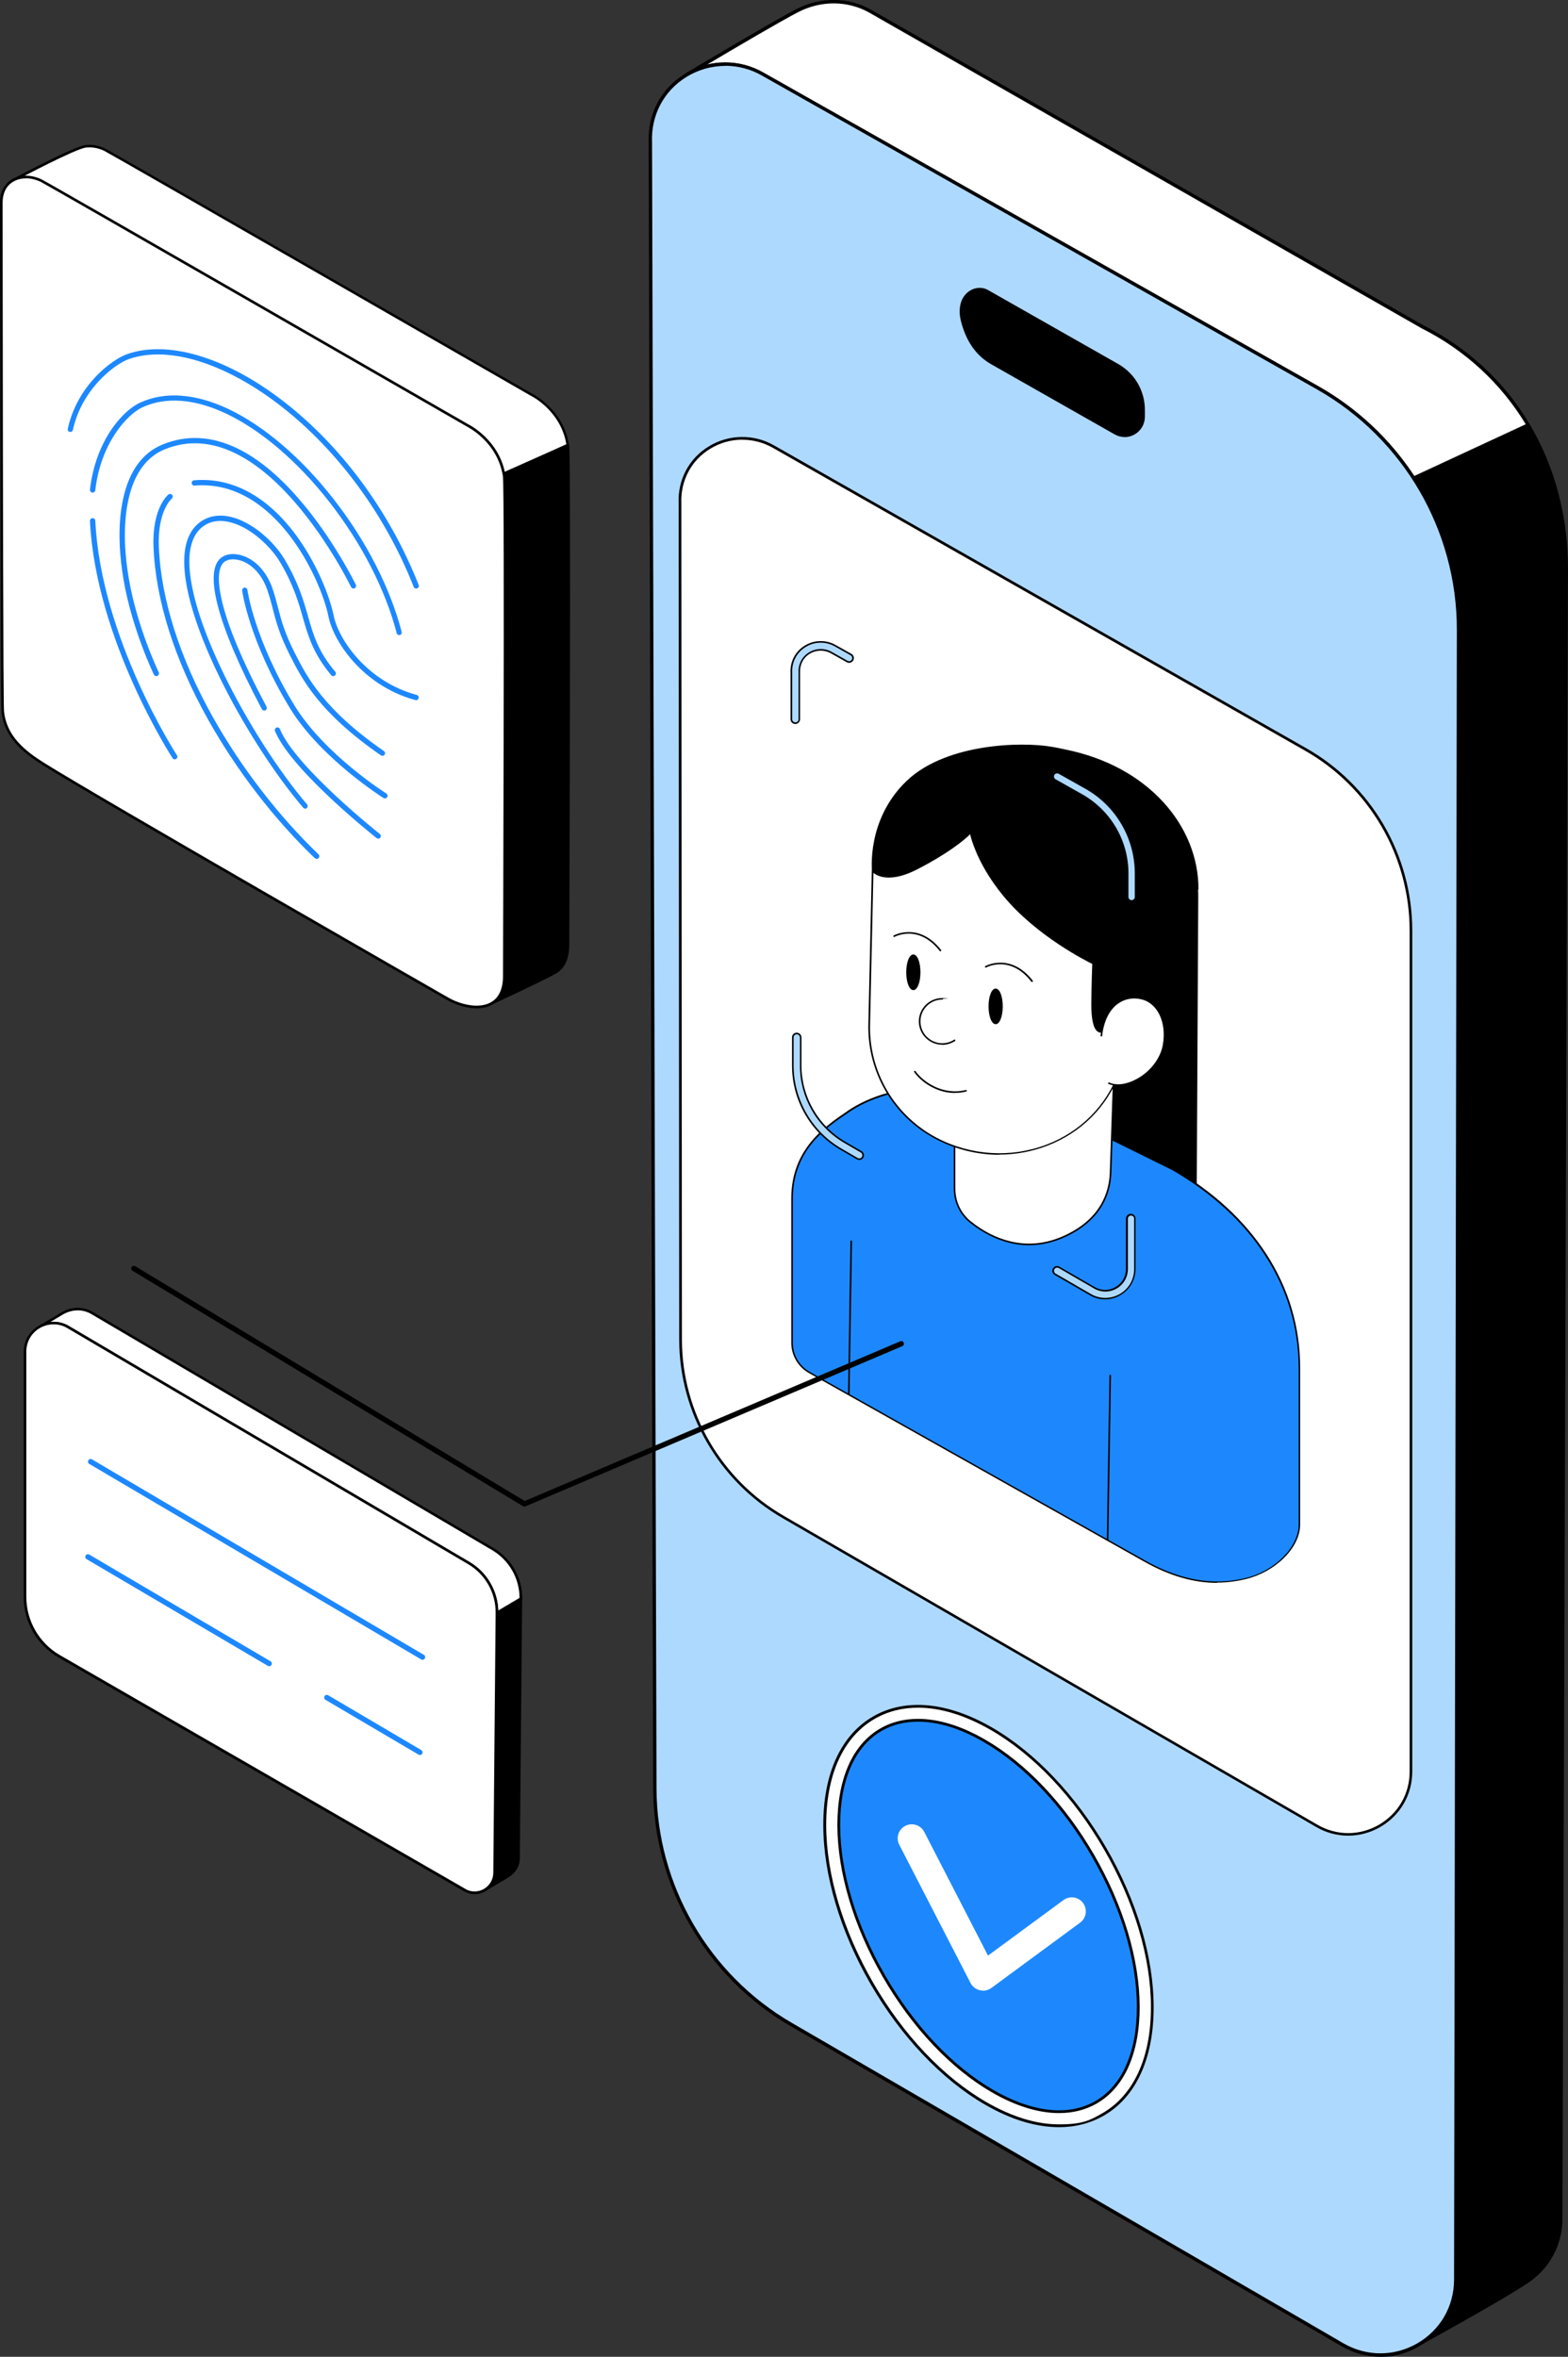 <?xml version="1.0" encoding="UTF-8"?>
<svg id="Layer_1" data-name="Layer 1" xmlns="http://www.w3.org/2000/svg" version="1.1" viewBox="0 0 1680.2 2524.8">
  <rect x="0" y="0" width="1680.2" height="2524.8" fill="#333333" stroke="none"/>
  <defs>
    <style>
      .cls-1 {
        fill: #1d88fe;
      }

      .cls-1, .cls-2, .cls-3, .cls-4 {
        stroke-width: 0px;
      }

      .cls-2 {
        fill: #000;
      }

      .cls-3 {
        fill: #aed9ff;
      }

      .cls-4 {
        fill: #fff;
      }
    </style>
  </defs>
  <g>
    <path class="cls-2" d="M1637.5,455.3c27.1,45.7,41,99,40.9,154.1l-6,1767.5c0,28.1-13.8,51.4-33.8,65.7-19.2,13.7-86.6,51.2-114.5,66.6-.2.1-.4.3-.6.4,21.5-14.1,36.5-38.2,36.5-67.5l3-1767.1c.1-57.8-16.6-114.4-48.1-162.8l122.7-56.9h0Z"/>
    <path class="cls-2" d="M1523.5,2511.4c-1,0-1.8-.8-1.8-1.8,0-.6.3-1.2.8-1.5l.3-.2.3-.2c22.3-14.9,35.1-38.7,35.1-65.6l3-1767.1c0-57.6-16.4-113.5-47.8-161.8-.6-.9-.3-2,.5-2.5,0,0,.1,0,.2-.1l122.7-56.9c.9-.4,1.9,0,2.3.7,27,45.5,41.2,99.1,41.1,155l-6,1767.5c0,27-12.6,51.5-34.5,67.1-19.1,13.7-86.5,51.2-114.7,66.7l-.2.2c-.1,0-.2.2-.4.2-.3.2-.6.3-1,.3h0ZM1517.5,513c31,48.5,47.4,104.5,47.3,162l-3,1767.1c0,21.6-7.9,41.3-22.2,56.4,32.3-18,82-46.1,97.9-57.4,20.9-14.9,33-38.3,33-64.2l6-1767.5c0-54.7-13.7-107.1-39.8-151.7l-119.3,55.3h0Z"/>
    <path class="cls-4" d="M1514.9,512.2c-26.1-40.1-61.4-73.4-103.1-96.9L816.9,79.1c-26.4-14.9-56.6-13.1-80,.3,12.3-7.3,92.7-55.3,117.5-68.1,23.7-12.2,52.9-13.6,78.1.7l591.7,338c49.6,24.9,87.5,61.6,113.4,105.2l-122.7,56.9h0Z"/>
    <path class="cls-2" d="M1514.9,514c-.6,0-1.2-.3-1.5-.8-25.8-39.7-61.2-73-102.5-96.3L816,80.7c-24.5-13.8-53.7-13.7-78.2.3-.9.5-2,.2-2.5-.7-.5-.9-.2-1.9.6-2.5,9.4-5.6,92.2-55,117.6-68.1,25.8-13.3,55.6-13,79.8.7l591.7,338c47.7,24,87.2,60.6,114,105.9.5.9.2,2-.6,2.5,0,0-.1,0-.2,0l-122.7,56.9c-.2.1-.5.2-.8.2h0ZM777.2,66.8c14,0,27.9,3.6,40.6,10.8l594.8,336.1c41.3,23.3,76.8,56.6,102.9,96.2l119.4-55.4c-26.5-43.8-65-79.4-111.6-102.8L931.6,13.6c-23.2-13.1-51.7-13.3-76.3-.6-18.7,9.6-68.8,39.1-97.4,56.1,6.3-1.6,12.9-2.3,19.4-2.3h0Z"/>
    <path class="cls-3" d="M1438.6,2511.9l-591.1-343.3c-90-52.3-145.5-148.5-145.8-252.6l-4.8-1763.2c-2.9-65.2,66.3-103.9,120-73.6l594.8,336.1c93.6,52.9,151.4,152.2,151.2,259.7l-3,1767.1c-.1,62.3-67.6,101.1-121.4,69.8h0Z"/>
    <path class="cls-2" d="M1479.2,2524.8c-14.3,0-28.5-3.8-41.5-11.3l-591.1-343.3c-90.2-52.4-146.4-149.8-146.7-254.2l-4.8-1763.2c-1.3-30.4,13.1-57.9,38.6-73.5,25.7-15.8,57.9-16.4,84.1-1.6l594.8,336.1c94,53.1,152.3,153.3,152.1,261.3l-3,1767.1c0,29.9-15.6,56.7-41.5,71.6-12.9,7.4-27,11.1-41.2,11.1h0ZM777.2,70.6c-14.7,0-29.1,4.1-41.6,11.8-24.4,15-38.2,41.3-36.9,70.3l4.8,1763.3c.3,103.1,55.8,199.3,144.9,251l591.1,343.3c24.7,14.3,54.2,14.4,79,.2,24.8-14.2,39.6-39.8,39.6-68.4l3-1767.1c.2-106.7-57.4-205.6-150.3-258.1L816,80.7c-11.8-6.7-25.2-10.2-38.8-10.2Z"/>
    <path class="cls-2" d="M1195.1,463.7l-132.2-75.1c-16.9-9.6-26.6-26-31.5-44.7-7-27,13.4-39,26.5-31.6l139.4,79.2c17.2,9.8,27.8,28.1,27.6,47.9v7.2c-.2,15.2-16.6,24.6-29.8,17.1Z"/>
    <path class="cls-2" d="M1205,468.2c-3.7,0-7.4-1-10.7-2.9l-132.2-75.1c-15.9-9-26.8-24.4-32.3-45.8-3.5-13.5-.6-25.4,7.8-31.8,6.4-4.9,14.7-5.6,21.3-1.8l139.4,79.2c17.8,10.1,28.7,29.1,28.5,49.5v7.2c-.1,7.8-4.2,14.8-11,18.7-3.3,1.9-7,2.9-10.9,2.9ZM1196,462.1c5.6,3.2,12.3,3.2,18,0s9-9,9.1-15.5v-7.2c.2-19.1-10-36.8-26.6-46.3l-139.4-79.2c-5.3-3-12.1-2.4-17.3,1.6-3.4,2.6-11,10.7-6.5,28,5.3,20.4,15.6,35.1,30.6,43.6l132.2,75.1h0Z"/>
  </g>
  <g>
    <path class="cls-4" d="M1398.4,802.5l-569.9-324.2c-21.3-12-47.5-11.5-68.3,1.3-20.7,12.7-32.5,35-31.5,59.6l.6,896.2c.2,77.8,42.2,150.4,109.5,189.4l572.2,331.1c10.6,6.1,22.1,9.2,33.7,9.2s23-3,33.5-9c21.1-12.1,33.7-33.8,33.7-58.1v-900.8c.1-80.5-43.3-155.1-113.4-194.6h0Z"/>
    <path class="cls-2" d="M1444.6,1966.5c-12,0-23.9-3.2-34.4-9.4l-572.2-331.1c-67.7-39.3-110-112.4-110.2-190.7l-.6-896.2c-1-25.1,11-47.9,32.2-60.8,21.3-13.1,48.1-13.6,69.8-1.3l569.9,324.2c70.6,39.8,114.3,114.9,114.2,195.9v900.8c0,24.8-12.9,47-34.4,59.4-10.5,6-22.3,9.2-34.2,9.2h0ZM795.5,471c-12.2,0-24.2,3.4-34.6,9.8-20.3,12.4-31.8,34.3-30.8,58.4l.6,896.3c.2,77.3,41.9,149.4,108.8,188.2l572.2,331.1c10.1,5.9,21.6,9,33,9s22.7-3.1,32.8-8.9c20.6-11.9,33-33.1,33-56.9v-900.8c.1-80-43.1-154.1-112.7-193.4h0s-569.9-324.2-569.9-324.2c-9.9-5.6-21-8.5-32.3-8.5Z"/>
  </g>
  <g>
    <path class="cls-4" d="M608.4,476.8c-5.9-38.4-39.3-54.3-39.3-54.3,0,0-449.5-258.6-456.6-262.1-7-3.4-14.2-4.6-20.7-3.7-12.6,1.7-77.8,36.5-77.8,36.5l33.3,554,561.2-270.3Z"/>
    <path class="cls-2" d="M47.2,748.5c-.8,0-1.4-.6-1.4-1.3L12.5,193.3c0-.6.3-1.1.7-1.3,2.7-1.4,65.6-35,78.3-36.6,7-.9,14.4.4,21.5,3.9,7.1,3.4,438.4,251.6,456.7,262.1.2.1,34.1,16.6,40,55.3,0,.6-.2,1.2-.8,1.5L47.8,748.4c-.2,0-.4.1-.6.1ZM15.4,194l33.1,551,558.4-269c-6.1-36.5-38-52.1-38.4-52.2-4.6-2.6-449.6-258.7-456.6-262.1-6.6-3.2-13.5-4.4-19.9-3.6-11.4,1.5-69,31.9-76.5,35.9Z"/>
    <path class="cls-2" d="M47.2,747.1l481.8,326.5s52.4-24.3,66-32c8.1-4.6,13.7-13.8,13.6-30,0,0,1.9-521.5-.1-534.9l-68.5,30.6L47.2,747.1Z"/>
    <path class="cls-2" d="M529,1075.1c-.3,0-.6,0-.8-.2L46.4,748.3c-.6-.4-.8-1.3-.4-2,.1-.2.3-.4.6-.5l492.7-239.7,68.6-30.6c.7-.3,1.6,0,1.9.7,0,.1,0,.2.1.4,2,13.3.2,513.9.1,535.2,0,15.2-4.7,25.7-14.3,31.2-13.4,7.6-65.6,31.8-66.1,32-.2,0-.4.1-.6.1h0ZM50,747.3l479.1,324.7c6.4-3,52.7-24.5,65.1-31.6,8.6-4.9,13-14.6,12.9-28.7,0-5.1,1.8-496.3,0-532.8l-66.7,29.8L50,747.3Z"/>
    <path class="cls-4" d="M540.4,510.1c-5.9-38.4-39.3-54.3-39.3-54.3,0,0-449.5-258.6-456.6-262.1-20.6-10-43.1-.9-43,23.2.2,65.7.3,532.3,1.6,545,2.7,27.8,23.9,44.2,43.9,56.7,61.3,38.4,432.7,251.3,432.7,251.3,21,12.2,61.2,18.2,60.9-24.8,0,0,1.9-521.5-.1-534.9h0Z"/>
    <path class="cls-2" d="M510.8,1080.2c-11.1,0-23.1-3.9-32-9.1-3.7-2.1-372.1-213.3-432.7-251.3-21.5-13.5-41.8-29.8-44.5-57.7-.9-9.7-1.2-278-1.4-438.3C0,273,0,232.9,0,216.9c0-10.8,4.3-19.4,12.2-24.4,9-5.7,21.3-5.7,32.8-.1,7.1,3.4,438.4,251.6,456.7,262.1.2.1,34.1,16.6,40,55.3,2,13.3.2,513.9.1,535.2,0,15.1-4.6,25.6-14.1,31.1-4.9,2.9-10.8,4.1-17,4.1ZM27.8,191.1c-5.2,0-10,1.3-14.1,3.8-7.1,4.4-10.9,12.2-10.9,22,0,16,0,56.1.1,106.9.2,160.3.5,428.5,1.4,438,2.6,26.7,22.3,42.5,43.2,55.6,60.6,37.9,428.9,249.1,432.7,251.2,13.2,7.6,33.2,12.5,46.1,5,8.5-4.9,12.8-14.6,12.7-28.6,0-5.2,1.9-521.6-.1-534.7-5.7-37.2-38.2-53.1-38.5-53.3-4.6-2.6-449.6-258.7-456.6-262.1-5.3-2.6-10.8-3.9-16-3.9Z"/>
    <g>
      <path class="cls-1" d="M445.9,630.5c-1.1,0-2.2-.7-2.6-1.8-67.5-171-222.2-273.3-305.3-244-14.7,5.2-50.1,31.5-59.9,75.8-.3,1.5-1.8,2.5-3.3,2.2-1.5-.3-2.5-1.8-2.2-3.3,0,0,0,0,0,0,10.4-47.1,47.3-74.2,63.5-80,43-15.2,104.3,2.7,164.1,47.8,64,48.4,116.7,119.2,148.4,199.4.6,1.5-.1,3.1-1.6,3.7-.3.1-.7.2-1,.2Z"/>
      <path class="cls-1" d="M427.8,680.4c-1.3,0-2.4-.9-2.7-2.1-12.1-46.6-37.7-96.3-71.9-140.2-33.9-43.5-73.3-77.2-110.9-95-33.6-15.9-64.6-18.3-89.6-6.8-16.5,7.6-44.8,38.4-50.6,88.9-.2,1.5-1.6,2.7-3.2,2.5-1.5-.2-2.6-1.6-2.5-3.1,6.1-53.2,35.5-85,53.8-93.3,26.6-12.2,59.2-9.8,94.4,6.8,38.3,18.1,78.4,52.4,112.9,96.6,34.7,44.4,60.6,94.9,72.9,142.2.4,1.5-.5,3.1-2,3.4-.2,0-.5,0-.7,0h0Z"/>
      <path class="cls-1" d="M167.4,724.3c-1.1,0-2.1-.6-2.5-1.6-.2-.5-23.4-48.4-32.5-101.6-3.9-22.8-7.2-56.3-.4-87,6.5-29.6,20.7-49.1,42.2-57.9,25.8-10.6,52.9-9.1,80.4,4.3,21.8,10.6,43.9,28.8,65.7,54,37,42.6,60.7,91.4,61,91.9.7,1.4,0,3.1-1.3,3.8s-3.1,0-3.8-1.3h0c-.2-.5-23.7-48.7-60.2-90.8-21.3-24.6-42.8-42.2-63.9-52.5-26-12.7-51.5-14.1-75.7-4.2-19.6,8.1-32.7,26.2-38.8,53.9-6.6,29.8-3.4,62.6.5,84.9,9,52.3,31.8,99.6,32,100,.7,1.4,0,3.1-1.3,3.8-.4.2-.8.3-1.2.3h0ZM187.3,813.5c-1,0-1.9-.5-2.4-1.3-.8-1.3-82.3-127-88.5-254.1,0-1.6,1.1-2.9,2.7-3s2.9,1.1,3,2.7c0,0,0,0,0,0,6.1,125.6,86.7,250.1,87.5,251.3.9,1.3.5,3.1-.8,3.9-.5.3-1,.5-1.5.5Z"/>
      <path class="cls-1" d="M339.3,920.1c-.7,0-1.4-.3-2-.8-43.3-41.4-84-94.2-114.4-148.6-35.9-64.1-56.1-127.9-58.4-184.6-1.7-41.7,15.3-55.8,16-56.4,1.2-.9,3-.7,4,.5.9,1.2.7,2.9-.4,3.9-.3.2-15.5,13.4-13.9,51.8,2.3,55.8,22.3,118.7,57.7,182,30.2,53.9,70.5,106.2,113.4,147.3,1.1,1.1,1.2,2.9,0,4-.5.6-1.3.9-2,.9h0ZM445.9,750c-.2,0-.5,0-.7,0-31.2-8.4-52.5-26.1-64.9-39.5-14.5-15.6-25.1-34.3-28.3-50-8.1-40-57.3-147.5-143.5-140.3-1.6.1-2.9-1-3.1-2.6-.1-1.6,1-2.9,2.6-3.1,49.6-4.1,85.2,27.6,106.3,54.9,23.3,30.1,38.7,67.7,43.2,89.9,5.5,26.9,36.7,71.1,89.1,85.2,1.5.4,2.4,2,2,3.5-.3,1.2-1.5,2.1-2.7,2.1h0Z"/>
      <path class="cls-1" d="M327.1,866.3c-.8,0-1.6-.4-2.2-1-59.7-69.8-138.6-213-126.2-278.8,2.7-14.1,9.4-24.2,20-29.9,13.2-7.1,30.4-5.2,48.3,5.3,15.2,8.9,29.5,23.1,38.3,37.9,14.6,24.7,20,43.7,24.8,60.5,5.7,20,10.6,37.3,29.2,59.4,1,1.2.8,3-.4,4-1.2,1-3,.8-4-.4h0c-19.3-23.1-24.6-41.7-30.3-61.5-4.7-16.4-10-35.1-24.2-59.1-8.2-13.9-22.1-27.6-36.3-35.9-16.2-9.4-31.4-11.3-42.8-5.2-9.1,4.9-14.8,13.6-17.2,26-5.4,28.5,7.5,76.6,36.1,135.3,24.6,50.4,58.6,103.5,88.8,138.8,1,1.2.9,3-.3,4-.5.4-1.2.7-1.8.7Z"/>
      <path class="cls-1" d="M409.6,809.6c-.6,0-1.1-.2-1.6-.5-66.1-45.8-84.2-81.2-97.3-107.1-11.3-22.2-14.9-36.2-18.4-49.8-1.7-6.5-3.3-12.7-5.7-19.7-5.3-15.7-15.4-27.2-27.5-31.6-6.8-2.4-13.4-2.3-17.8.4-4.2,2.6-10.3,11.1-4.2,39.3,6,28.1,22.3,67.3,48.5,116.5.7,1.4.2,3.1-1.2,3.8-1.4.7-3,.2-3.8-1.2-48.2-90.7-63.6-150.2-42.2-163.2,5.8-3.6,14.3-3.9,22.7-.8,13.8,5,25.1,17.8,31,35.1,2.5,7.3,4.1,13.8,5.8,20.1,3.4,13.3,7,27.1,18,48.7,12.9,25.3,30.5,60,95.5,105,1.3.9,1.6,2.7.7,3.9-.5.8-1.4,1.2-2.3,1.2h0Z"/>
      <path class="cls-1" d="M412.6,855.4c-.5,0-1-.1-1.5-.4-.7-.4-67.8-42.8-100.5-96.5-22.7-37.2-35.3-69.4-42-89.8-7.2-22.2-9.1-35.5-9.1-36-.2-1.5.9-3,2.4-3.2,1.5-.2,3,.9,3.2,2.4,0,.5,7.6,53.5,50.3,123.6,32,52.5,98,94.2,98.6,94.6,1.3.8,1.7,2.6.9,3.9-.5.8-1.4,1.3-2.4,1.3h0ZM405.3,898.4c-.6,0-1.2-.2-1.8-.6-.2-.2-23-18.2-47.6-41.1-33.2-31-53.8-55.7-61.2-73.5-.6-1.4,0-3.1,1.5-3.7,1.4-.6,3.1,0,3.7,1.5,0,0,0,0,0,0,16.9,40.9,106.2,111.7,107.1,112.4,1.2,1,1.4,2.7.5,4-.5.7-1.4,1.1-2.2,1.1h0Z"/>
    </g>
  </g>
  <g>
    <g>
      <path class="cls-2" d="M1280.8,1422.1l-213.1-39.2,11.3-455.9s8.1-49.9,73.4-55.2c71.1-5.8,130.8,17,130.8,88.3l-2.4,462Z"/>
      <path class="cls-2" d="M1280.8,1422.9c0,0-.1,0-.2,0l-213.1-39.2c-.4,0-.7-.4-.7-.9l11.3-455.9s0,0,0-.1c0-.5,2.2-12.8,12.4-26,9.4-12.1,27.8-27.1,61.8-29.9,47.4-3.8,84.3,5.1,106.8,25.8,16.5,15.2,24.9,36.5,24.9,63.3l-2.4,462c0,.5-.4.8-.8.8h0ZM1068.5,1382.1l211.4,38.9,2.3-460.9c0-26.3-8.2-47.2-24.3-62.1-22.1-20.4-58.6-29.2-105.5-25.4-33.4,2.7-51.4,17.4-60.6,29.2-9.6,12.4-11.9,24.3-12.1,25.2l-11.2,455.1Z"/>
      <path class="cls-1" d="M1392.5,1466.1c0-89.3-51.1-164.4-135.7-213.4l-162.4-80.2s-115.3-29-185,18.1c-23.1,15.6-60.7,40.1-60.7,93.4v154.6c0,13.4,7.4,25.7,19.2,32l305.9,172s24.9,14,53.2,29.9c34.1,19.2,70.4,28.1,108.9,18.5,29.9-7.5,56.6-32.5,56.6-57.7v-167.1h0Z"/>
      <path class="cls-2" d="M1304.3,1695.7c-25.3,0-50.9-7.5-77.7-22.5-27.9-15.7-52.9-29.7-53.2-29.9l-305.9-172c-12.1-6.5-19.6-19.1-19.6-32.8v-154.6c0-52.9,36.1-77.2,59.9-93.4l1.1-.8c20-13.5,56.8-29.1,119.1-26.9,37.2,1.4,66.2,8.6,66.5,8.6,0,0,.1,0,.2,0l162.4,80.2c42.9,24.9,76.5,55.8,99.9,91.9,24.1,37.2,36.2,78.3,36.2,122.3v167.1c0,12.2-6.2,25-17.4,36.1-10.7,10.6-25.2,18.7-39.9,22.4-10.6,2.6-21.1,4-31.8,4h0ZM1016.1,1164.5c-54.7,0-87.7,14.3-106.2,26.8l-1.1.8c-23.6,15.9-59.2,40-59.2,92v154.6c0,13.1,7.2,25.1,18.7,31.3l305.9,172c.2.1,25.3,14.2,53.2,29.9,26.5,14.9,51.9,22.3,76.9,22.3,10.5,0,20.9-1.3,31.3-3.9,30.9-7.7,56-33.2,56-56.9v-167.1c0-43.7-12.1-84.5-36-121.4-23.2-35.9-56.6-66.6-99.3-91.3l-162.3-80.1c-1.8-.4-30.1-7.3-66.1-8.6-4-.1-7.9-.2-11.9-.2h0Z"/>
      <path class="cls-2" d="M1186.8,1650.7h0c-.5,0-.8-.4-.8-.9h0s2.8-176.3,2.8-176.3c0-.5.4-.8.9-.8s.8.4.8.9l-2.8,176.3c0,.5-.4.8-.8.8Z"/>
      <path class="cls-4" d="M1190.1,1256.4l3.9-113.6-171.1,63.2v67.4c0,13.9,6.2,27.1,17,35.8,20.5,16.4,57.9,36.2,103.3,14.2,37.3-18,46.2-46.5,46.9-67h0Z"/>
      <path class="cls-2" d="M1102.7,1334c-6.9,0-13.8-.8-20.7-2.5-14.8-3.6-29.2-10.9-42.7-21.7-11-8.8-17.3-22.1-17.3-36.4v-67.4c0-.4.2-.7.6-.8l171.1-63.2c.4-.2.9,0,1.1.5,0,.1,0,.2,0,.3l-3.9,113.6h-.8s.8,0,.8,0c-.7,20.8-9.5,49.5-47.4,67.8-13.5,6.5-27.2,9.8-40.9,9.8ZM1023.7,1206.6v66.8c0,13.8,6.1,26.6,16.7,35.1,13.3,10.6,27.4,17.8,42,21.3,20.1,4.9,40.5,2.5,60.4-7.2,37.1-17.9,45.7-45.9,46.4-66.3l3.8-112.3-169.4,62.5Z"/>
      <path class="cls-4" d="M935.1,931.5l-3.7,166.3c-1.1,51,26.8,98.3,72.1,121.9,73.7,38.5,166.4,7.8,195.7-70,0,0,19.7-72.3,26.8-89.8,10.6-26.1,1.2-249.6-199.5-224.2-55.5,7-91.4,95.8-91.4,95.8h0Z"/>
      <path class="cls-2" d="M1070.9,1237.1c-23.3,0-46.5-5.6-67.8-16.7-22.3-11.6-41-29.3-53.8-51-12.8-21.7-19.3-46.5-18.8-71.7l3.7-166.3c0-.1,0-.2,0-.3,0-.2,9.2-22.6,25-45.4,14.6-21.2,38.1-47.2,67.1-50.9,36.7-4.6,69.4-1.2,97.2,10.2,24,9.9,44.6,25.8,61.1,47.3,25.8,33.5,36.7,73.4,41.3,100.9,5.6,33.5,3.8,59.2.7,66.8-7,17.3-26.6,89-26.8,89.7-13.6,36.2-41.3,63.8-77.9,77.8-16.5,6.3-33.9,9.4-51.3,9.4h0ZM936,931.7l-3.7,166.1c-.6,24.9,5.9,49.4,18.5,70.8,12.7,21.4,31.1,38.9,53.1,50.4,36.6,19.1,79.5,21.7,117.6,7.2,36.1-13.8,63.4-41.1,76.9-76.7.2-.6,19.8-72.4,26.8-89.9,2.9-7.2,4.7-33.1-.8-65.9-4.6-27.4-15.4-67-41-100.2-16.4-21.3-36.7-37-60.5-46.8-27.5-11.3-59.9-14.7-96.3-10.1-28.3,3.6-51.5,29.3-65.9,50.2-15,21.8-24,43.1-24.8,45Z"/>
      <path class="cls-2" d="M1283.1,952.2c0-66-52.1-130.2-141.6-148.5-4.8-1.1-9.8-2.1-15-3-34.9-5.8-113.6-2.7-154.6,36.3-43.2,41.2-36.9,96.3-36.9,96.3,0,0,12.5,15.2,47.5-2.8,43-22.1,57.3-38.5,57.3-38.5,0,0,5.7,30.8,35.9,67.4,37.5,45.5,95.4,72.7,95.4,72.7,0,0-.8,21.9-1,42.7-.3,35.3,10.5,30.5,10.5,30.5l13.2,40.7v16.6"/>
      <path class="cls-2" d="M1193.8,1163.4h0c-.5,0-.8-.4-.8-.9h0s.1-16.5.1-16.5l-13-39.8c-.9.1-2.2,0-3.7-.9-4.8-3.1-7.2-13.7-7-30.6.2-18.8.8-38.6,1-42.1-5.8-2.8-59.8-29.8-95.2-72.7-15.7-19-24.7-36.4-29.4-47.7-3.9-9.1-5.6-15.7-6.3-18.5-6.3,6.5-24.5,21.1-56.4,37.5-35.2,18.1-48,3.2-48.5,2.6-.1-.1-.2-.3-.2-.4,0-.1-1.5-14.1,2.3-32.9,3.5-17.4,12.4-42.6,34.9-64,22.8-21.8,56.1-31.2,80-35.2,30.5-5.1,58.9-4.1,75.3-1.3,4.8.8,9.8,1.8,15.1,3,42.8,8.7,79,28.3,104.8,56.6,24.2,26.5,37.5,59.5,37.4,92.7,0,.5-.4.8-.8.8h0c-.5,0-.8-.4-.8-.8h0c0-32.8-13.1-65.4-37-91.6-25.5-28-61.4-47.4-103.9-56-5.3-1.2-10.2-2.2-15-3-32.3-5.3-112.3-3.5-153.9,36.1-40.8,39-37,91.1-36.6,95.3,1.6,1.6,14.5,13.2,46.3-3.2,42.3-21.7,56.9-38.1,57-38.3.3-.4.8-.4,1.2,0,.1.1.2.3.3.5,0,.3,6,31,35.8,67,37,44.8,94.6,72.2,95.1,72.4.3.1.5.5.5.8,0,.2-.8,22.1-1,42.7-.2,21.6,3.8,27.5,6.2,29.1,1.7,1.1,3,.6,3.1.5.2,0,.5,0,.7,0,.2,0,.4.3.5.5l13.2,40.7c0,0,0,.2,0,.3v16.6c-.1.5-.5.8-1,.8h0Z"/>
      <path class="cls-4" d="M1022.9,1114.5c-3.9,2.6-8.5,3.9-13.2,3.9-13.4,0-24.2-10.8-24.2-24.2s10.8-24.2,24.2-24.2"/>
      <path class="cls-2" d="M1009.7,1119.2c-13.8,0-25.1-11.2-25.1-25s11.2-25,25.1-25,.8.4.8.8-.4.8-.8.8c-12.9,0-23.4,10.5-23.4,23.4s10.5,23.4,23.4,23.4c4.5,0,9-1.3,12.7-3.8.4-.3.9-.1,1.2.2.3.4.1.9-.2,1.2h0c-4.1,2.6-8.8,4.1-13.7,4.1h0Z"/>
      <ellipse class="cls-2" cx="978.7" cy="1041.6" rx="6.8" ry="18.2"/>
      <path class="cls-2" d="M978.7,1060.7c-4.3,0-7.6-8.2-7.6-19.1s3.3-19.1,7.6-19.1,7.6,8.2,7.6,19.1-3.3,19.1-7.6,19.1h0ZM978.7,1024.2c-2.8,0-5.9,7.1-5.9,17.4s3.1,17.4,5.9,17.4,5.9-7.1,5.9-17.4-3.1-17.4-5.9-17.4Z"/>
      <ellipse class="cls-2" cx="1066.9" cy="1078.1" rx="6.8" ry="18.2"/>
      <path class="cls-2" d="M1066.9,1097.2c-4.3,0-7.6-8.2-7.6-19.1s3.3-19.1,7.6-19.1,7.6,8.2,7.6,19.1-3.3,19.1-7.6,19.1ZM1066.9,1060.7c-2.8,0-5.9,7.1-5.9,17.4s3.1,17.4,5.9,17.4,5.9-7.1,5.9-17.4-3.1-17.4-5.9-17.4Z"/>
      <path class="cls-4" d="M958.1,1002.9s26.2-14.8,49.7,15.3"/>
      <path class="cls-2" d="M1007.7,1019.1c-.3,0-.5-.1-.7-.3-9.4-12.1-20.8-18.5-32.9-18.6-9.2-.1-15.6,3.5-15.7,3.5-.4.2-.9,0-1.1-.4-.2-.4,0-.9.3-1.1.3-.2,27.1-14.8,50.8,15.5.3.4.2.9-.1,1.2-.1.1-.3.2-.5.2Z"/>
      <path class="cls-4" d="M1056.1,1035.8s26.2-14.8,49.7,15.3"/>
      <path class="cls-2" d="M1105.8,1051.9c-.3,0-.5-.1-.7-.3-9.4-12.1-20.8-18.5-32.9-18.6-.1,0-.2,0-.3,0-9,0-15.3,3.5-15.3,3.5-.4.2-.9,0-1.1-.4-.2-.4,0-.9.3-1.1.3-.2,27.1-14.8,50.8,15.5.3.4.2.9-.1,1.2-.1.1-.3.2-.5.2h0Z"/>
      <path class="cls-4" d="M1180.1,1109.4c3.9-33.3,24.6-44.2,43.2-39.6,18.6,4.5,27.5,26.3,23.6,49.3-4.9,28.7-39.1,49.8-58.8,41.3"/>
      <path class="cls-2" d="M1198.1,1163.2c-3.7,0-7.2-.7-10.3-2-.4-.2-.6-.7-.4-1.1.2-.4.7-.6,1.1-.4,8,3.5,18.7,2.1,29.5-3.8,14.8-8,25.6-22.2,28.1-36.9,4-23.8-5.6-44.2-22.9-48.4-8.9-2.2-17.7-.6-24.9,4.4-9.4,6.6-15.4,18.5-17.3,34.6,0,.5-.5.8-.9.8-.5,0-.8-.5-.8-.9,0,0,0,0,0,0,2.4-20.9,11.1-31,18-35.8,7.6-5.3,16.9-6.9,26.2-4.6,18.2,4.4,28.4,25.6,24.2,50.3-2.6,15.2-13.7,29.8-29,38.1-7.1,3.9-14.3,5.8-20.7,5.8h0ZM909.5,1493.8h0c-.5,0-.8-.4-.8-.9,0,0,0,0,0,0l2.6-163.2c0-.5.4-.8.9-.8s.8.4.8.9l-2.6,163.2c0,.5-.4.8-.8.8Z"/>
      <path class="cls-4" d="M980.3,1148c8.2,11.5,29.4,26.8,54.9,20.6"/>
      <path class="cls-2" d="M1023.4,1170.9c-20.3,0-36.8-12.4-43.8-22.4-.3-.4-.2-.9.2-1.2.4-.3.9-.2,1.2.2h0c8.1,11.5,29.3,26.3,54,20.2.5-.1.9.2,1,.6.1.5-.2.9-.6,1,0,0,0,0,0,0-3.9,1-8,1.5-12,1.5h0Z"/>
    </g>
    <g>
      <path class="cls-3" d="M920.7,1241.8c-.7,0-1.5-.2-2.1-.6l-17.4-10.1c-31.7-18.4-51.5-52.5-51.6-89.1v-30.6c-.1-2.3,1.8-4.2,4.1-4.3h0c2.3,0,4.2,1.9,4.2,4.2v30.6c.2,33.6,18.3,64.9,47.4,81.8l17.4,10.1c2,1.2,2.7,3.8,1.5,5.8-.8,1.3-2.2,2.1-3.7,2.1Z"/>
      <path class="cls-2" d="M920.7,1242.6c-.9,0-1.8-.2-2.6-.7l-17.4-10.1c-32-18.5-51.9-52.9-52-89.8v-30.6c-.1-2.8,2.2-5.1,5-5.1,2.8,0,5.1,2.3,5.1,5.1v30.6c.2,33.3,18.2,64.4,47,81.1l17.4,10.1c1.2.7,2,1.8,2.4,3.1s.2,2.7-.5,3.9c-.9,1.6-2.6,2.5-4.4,2.5h0ZM853.8,1108c-1.9,0-3.4,1.5-3.4,3.4v30.6c.2,36.3,19.8,70.2,51.2,88.4l17.4,10.1c.5.3,1.1.5,1.7.5,1.2,0,2.3-.6,2.9-1.7.5-.8.6-1.7.3-2.6-.2-.9-.8-1.6-1.6-2.1l-17.4-10.1c-29.4-17-47.7-48.6-47.7-82.5v-30.6c-.1-1.9-1.6-3.4-3.5-3.4h0Z"/>
      <path class="cls-3" d="M1184.2,1391.2c-5.5,0-10.9-1.4-15.9-4.3l-37.7-21.8c-2-1.2-2.7-3.8-1.5-5.8,1.2-2,3.7-2.6,5.7-1.5l37.7,21.8c7.2,4.2,15.9,4.2,23.2,0,7.3-4.2,11.6-11.6,11.6-20v-54.1c0-2.3,2-4.2,4.3-4.2h0c2.3,0,4.2,1.9,4.2,4.2v54.1c-.1,11.4-6,21.7-16,27.3-4.9,2.8-10.4,4.3-15.8,4.3h0Z"/>
      <path class="cls-2" d="M1184.2,1392c-5.7,0-11.3-1.5-16.3-4.4l-37.7-21.8c-1.2-.7-2-1.8-2.4-3.1s-.2-2.7.5-3.9c1.4-2.4,4.5-3.3,7-1.8l37.7,21.8c7,4,15.3,4.1,22.3,0,7-4,11.2-11.2,11.2-19.3v-54.1c.1-2.8,2.4-5.1,5.2-5.1,2.8,0,5.1,2.3,5.1,5.1v54.1c-.1,11.7-6.2,22.2-16.4,28.1-5,2.9-10.6,4.4-16.2,4.4h0ZM1132.8,1358c-1.2,0-2.3.6-2.9,1.7-.5.8-.6,1.7-.3,2.6.2.9.8,1.6,1.6,2.1l37.7,21.8c4.7,2.8,10.1,4.2,15.5,4.2s10.6-1.4,15.4-4.1c9.7-5.5,15.4-15.5,15.5-26.6v-54.1c0-1.9-1.4-3.4-3.3-3.4-1.9,0-3.4,1.5-3.4,3.4v54.1c-.1,8.7-4.6,16.4-12.1,20.7-7.5,4.3-16.5,4.3-24,0l-37.7-21.8c-.5-.3-1.1-.5-1.7-.5h0Z"/>
      <path class="cls-3" d="M1212.6,965.2c-2.3,0-4.2-1.9-4.2-4.2v-25.1c0-34.8-18.8-67.1-49.1-84.2l-28.6-16.1c-2-1.2-2.8-3.7-1.6-5.8,1.2-2,3.7-2.8,5.8-1.6h0l28.6,16.1c33,18.6,53.5,53.7,53.4,91.6v25.1c0,2.3-1.9,4.2-4.2,4.2h0Z"/>
      <path class="cls-2" d="M1212.6,966c-2.8,0-5.1-2.3-5.1-5.1v-25.1c0-34.5-18.6-66.5-48.7-83.4l-28.6-16.1c-2.4-1.4-3.3-4.5-1.9-6.9,1.4-2.4,4.5-3.3,6.9-1.9l28.6,16.1c33.3,18.8,53.9,54.1,53.9,92.3v25.1c0,2.8-2.3,5.1-5.1,5.1h0ZM1132.8,828.5c-1.2,0-2.4.7-3,1.7-.9,1.6-.3,3.7,1.3,4.6l28.6,16.1c30.6,17.3,49.6,49.8,49.5,84.9v25.1c0,1.9,1.5,3.4,3.4,3.4s3.4-1.5,3.4-3.4v-25.1c0-37.6-20.2-72.4-53-90.8l-28.6-16.1c-.5-.3-1.1-.4-1.7-.4Z"/>
      <path class="cls-3" d="M852.2,774.8h0c-2.3,0-4.2-1.9-4.2-4.2h0v-50.1c-.4-11.6,5.1-22.1,14.9-28.1,9.8-6,22.2-6.3,32.2-.6l16.9,9.5c2,1.2,2.7,3.8,1.6,5.8-1.2,2-3.7,2.7-5.8,1.6l-16.9-9.5c-7.3-4.1-16.4-4-23.6.5-7.1,4.4-11.2,12-10.8,20.5,0,0,0,.1,0,.2v50.2c0,2.3-1.9,4.2-4.3,4.2h0Z"/>
      <path class="cls-2" d="M852.2,775.6h0c-1.4,0-2.6-.5-3.6-1.5-1-1-1.5-2.2-1.5-3.6v-50.1c-.5-11.9,5.2-22.6,15.3-28.8,10.1-6.2,22.8-6.4,33.1-.6l16.9,9.5c1.2.7,2,1.8,2.4,3.1s.2,2.7-.5,3.9-1.8,2-3.1,2.4c-1.3.4-2.7.2-3.9-.5l-16.9-9.5c-7.1-4-15.8-3.8-22.7.4-6.9,4.2-10.7,11.6-10.4,19.8,0,0,0,.2,0,.2v50.2c0,2.8-2.3,5.1-5.1,5.1h0ZM879.5,688.5c-5.6,0-11.2,1.5-16.2,4.6-9.5,5.8-14.9,16-14.4,27.3v50.1c0,.9.3,1.8,1,2.4s1.5,1,2.4,1v.8s0-.8,0-.8c1.9,0,3.4-1.5,3.4-3.4v-50.2s0-.1,0-.1c-.4-8.8,3.8-16.8,11.2-21.3,7.5-4.6,16.8-4.8,24.4-.5l16.9,9.5c.8.4,1.7.6,2.6.3.9-.2,1.6-.8,2-1.6.9-1.6.3-3.7-1.3-4.6l-16.9-9.5c-4.6-2.6-9.8-4-15.1-4Z"/>
    </g>
  </g>
  <g>
    <ellipse class="cls-1" cx="1059.2" cy="2052.6" rx="136.8" ry="237.9" transform="translate(-885.3 806.1) rotate(-30)"/>
    <path class="cls-2" d="M1135.1,2271.1c-63.5,0-142.8-58-195.7-149.4-66.1-114.3-66.1-238.3,0-276.4,66.1-38.1,173.6,23.9,239.6,138.2,31.9,55.3,49.6,114.4,49.7,166.4.1,52.4-17.5,91.4-49.7,110-13.2,7.6-28.1,11.2-43.9,11.2h0ZM983.6,1837c-15.4,0-29.8,3.5-42.6,10.9-64.6,37.3-64.1,159.4,1.1,272.3,65.2,112.9,170.9,174.4,235.5,137.1,31.2-18,48.3-56.1,48.2-107.4-.1-51.6-17.6-110.1-49.3-164.9-52.3-90.5-130.6-148-192.9-148Z"/>
    <path class="cls-4" d="M1053.4,2132.5c-5.6,0-10.8-3.1-13.4-8.1l-76.4-148.2c-3.8-7.4-.9-16.4,6.5-20.2,7.4-3.8,16.5-.9,20.3,6.5l68.3,132.5,80.9-59.5c6.7-4.9,16.1-3.5,21,3.2,4.9,6.7,3.5,16.1-3.2,21l-95.1,70c-2.6,1.9-5.7,2.9-8.9,2.9h0Z"/>
    <path class="cls-4" d="M1134.8,2277.3c-24.4,0-51.2-8.1-79-24.2-46-26.6-89.2-72.2-121.6-128.4-32.4-56.1-50.4-116.3-50.5-169.4-.1-54.6,18.6-95.5,52.7-115.2,34.1-19.7,78.9-15.4,126.2,12,46,26.6,89.2,72.2,121.6,128.4s50.4,116.3,50.5,169.4c.1,54.6-18.6,95.5-52.7,115.2-14.1,8.1-30,12.2-47.2,12.2h0ZM983.7,1842.9c-14.6,0-28,3.4-39.8,10.1-29.2,16.9-45.3,53.1-45.2,102.2,0,50.5,17.3,108,48.5,162,31.2,53.9,72.4,97.6,116.1,122.9,42.4,24.6,81.9,28.9,111.1,12,29.2-16.9,45.3-53.1,45.2-102.2,0-50.5-17.3-108-48.5-162s-72.4-97.6-116.1-122.9c-25.4-14.7-49.7-22.1-71.4-22.1h0Z"/>
    <path class="cls-2" d="M1134.8,2278.8c-25,0-51.8-8.2-79.7-24.4-46.2-26.8-89.6-72.6-122.2-128.9-32.6-56.4-50.6-116.8-50.7-170.2-.1-55.2,18.9-96.6,53.4-116.5,34.6-19.9,79.9-15.7,127.7,12,46.2,26.8,89.6,72.6,122.2,128.9,32.6,56.4,50.6,116.8,50.7,170.2.1,55.2-18.9,96.6-53.4,116.5-14.2,8.2-30.4,12.4-48,12.4ZM983.7,1829.4c-16.9,0-32.6,4-46.5,12-33.6,19.4-52,59.8-51.9,113.9.1,52.9,18,112.8,50.3,168.7,32.3,55.9,75.3,101.3,121.1,127.8,27.5,15.9,53.8,24,78.2,24s32.7-4,46.5-12c33.6-19.4,52-59.8,51.9-113.9-.1-52.9-18-112.8-50.3-168.7-32.3-55.9-75.3-101.3-121.1-127.8-27.5-15.9-54.1-24-78.2-24ZM1134.8,2263.7c-22,0-46.5-7.5-72.1-22.3-44-25.5-85.4-69.3-116.7-123.5-31.3-54.1-48.6-111.9-48.7-162.7,0-49.6,16.2-86.3,45.9-103.5,11.9-6.9,25.5-10.3,40.5-10.3,22.3,0,46.5,7.5,72.1,22.3,44,25.5,85.4,69.3,116.7,123.5s48.6,111.9,48.7,162.7c0,49.6-16.2,86.3-45.9,103.5-12,6.9-25.6,10.3-40.5,10.3h0ZM983.7,1844.4c-14.4,0-27.6,3.3-39,9.9-28.7,16.6-44.5,52.4-44.4,100.9,0,50.3,17.2,107.5,48.3,161.2,31,53.7,72.1,97.1,115.6,122.4,42,24.3,80.9,28.6,109.6,12,28.7-16.6,44.5-52.4,44.4-100.9,0-50.3-17.2-107.5-48.3-161.2-31-53.7-72.1-97.1-115.6-122.4-25.1-14.6-48.9-21.9-70.6-21.9h0Z"/>
  </g>
  <g>
    <path class="cls-2" d="M558.2,1712.6l-2.5,278.6c0,8.8-5.5,15.2-12.1,19.2-4.6,2.7-18.1,10.8-23.1,13.7,5.6-3.7,9.4-10.1,9.5-17.7l2.5-278.6,25.6-15.2Z"/>
    <path class="cls-2" d="M520.5,2025.5c-.8,0-1.4-.6-1.4-1.4,0-.5.2-.9.6-1.2,5.6-3.8,8.8-9.8,8.9-16.5l2.5-278.6c0-.5.3-1,.7-1.2l25.6-15.2c.7-.4,1.5-.2,1.9.5.1.2.2.5.2.7l-2.5,278.6c0,8.2-4.6,15.5-12.8,20.4-3.6,2.2-12.8,7.6-18.9,11.3l-4.2,2.5c-.2.1-.5.2-.7.2h0ZM534,1728.7l-2.5,277.8c0,4.1-1.1,8-3.1,11.4,5.5-3.3,11.7-7,14.5-8.6,4.2-2.5,11.3-8.3,11.4-18l2.5-276.1-22.8,13.5Z"/>
    <path class="cls-4" d="M532.5,1727.8c.2-21.9-11.3-42.2-30.1-53.2l-429.5-252.9c-9.8-5.7-20.8-5.3-29.6-.8,5.3-3.1,16.7-9.9,23.2-13.8,9.3-5.5,21.3-6.9,32-.6l429.5,252.9c18.8,11.1,30.3,31.4,30.1,53.2l-25.6,15.2Z"/>
    <path class="cls-2" d="M532.5,1729.3c-.8,0-1.4-.6-1.4-1.4,0,0,0,0,0,0,.2-21.3-11.1-41.2-29.4-52l-429.5-252.9c-8.7-5.1-19.3-5.4-28.2-.7-.7.4-1.5,0-1.9-.6-.3-.7-.1-1.5.5-1.9,5.3-3.1,16.7-9.9,23.2-13.8,10.8-6.4,23.3-6.6,33.5-.6l429.5,252.9c19.2,11.3,31,32.1,30.8,54.4,0,.5-.3,1-.7,1.2l-25.6,15.2c-.2.1-.5.2-.7.2h0ZM57.5,1416c5.7,0,11.3,1.5,16.2,4.4l429.5,252.9c18.4,10.9,30.1,30.6,30.7,52l22.8-13.5c0-21-11.3-40.5-29.4-51.2l-429.5-252.9c-9.3-5.5-20.7-5.2-30.6.6-3.5,2.1-8.5,5.1-13.2,7.9,1.1-.1,2.3-.2,3.4-.2Z"/>
    <path class="cls-4" d="M497.9,2024.9l-434.4-250.4c-22.7-13.1-36.7-37.3-36.7-63.6v-262.7c0-23.7,25.7-38.5,46.1-26.5l429.5,252.9c18.8,11.1,30.3,31.4,30.1,53.2l-2.5,278.6c-.1,16.5-17.9,26.7-32.1,18.5h0Z"/>
    <path class="cls-2" d="M508.6,2029.2c-3.9,0-7.8-1-11.4-3.1l-434.4-250.4c-23.1-13.3-37.4-38.1-37.4-64.8v-262.7c0-11.7,6-22.1,16.1-27.9,10.1-5.8,22.1-5.7,32.1.2l429.5,252.9c19.2,11.3,31,32.2,30.8,54.5l-2.5,278.6c0,8.2-4.4,15.6-11.5,19.7-3.6,2-7.5,3.1-11.4,3.1ZM498.6,2023.6c6.2,3.6,13.7,3.6,19.9,0s10-10,10.1-17.3l2.5-278.6c.2-21.3-11.1-41.2-29.4-52l-429.5-252.9c-9.1-5.4-20.1-5.4-29.3-.2s-14.7,14.8-14.7,25.4v262.7c0,25.7,13.8,49.6,36,62.4l434.4,250.4ZM562,1614c-.5,0-1-.1-1.5-.4l-418.6-252.3c-1.3-.8-1.7-2.6-.9-3.9.8-1.3,2.5-1.7,3.8-1l417.4,251.6,402.5-171.1c1.4-.6,3.1,0,3.7,1.5.6,1.4,0,3.1-1.5,3.7h0l-403.8,171.6c-.3.1-.7.2-1.1.2Z"/>
    <path class="cls-1" d="M452.7,1778.1c-.5,0-1-.1-1.4-.4l-355.6-209.4c-1.4-.8-1.8-2.5-1-3.9.8-1.4,2.5-1.8,3.9-1,0,0,0,0,0,0l355.6,209.4c1.3.8,1.8,2.5,1,3.9-.5.9-1.4,1.4-2.4,1.4ZM449.9,1880.1c-.5,0-1-.1-1.4-.4l-99.7-58.7c-1.4-.8-1.8-2.5-1-3.9.8-1.4,2.5-1.8,3.9-1,0,0,0,0,0,0l99.7,58.7c1.3.8,1.8,2.5,1,3.9-.5.9-1.4,1.4-2.4,1.4ZM288.4,1785c-.5,0-1-.1-1.4-.4l-194.2-114.3c-1.4-.8-1.8-2.5-1-3.9.8-1.4,2.5-1.8,3.9-1,0,0,0,0,0,0l194.2,114.3c1.3.8,1.8,2.5,1,3.9-.5.9-1.4,1.4-2.4,1.4h0Z"/>
  </g>
</svg>